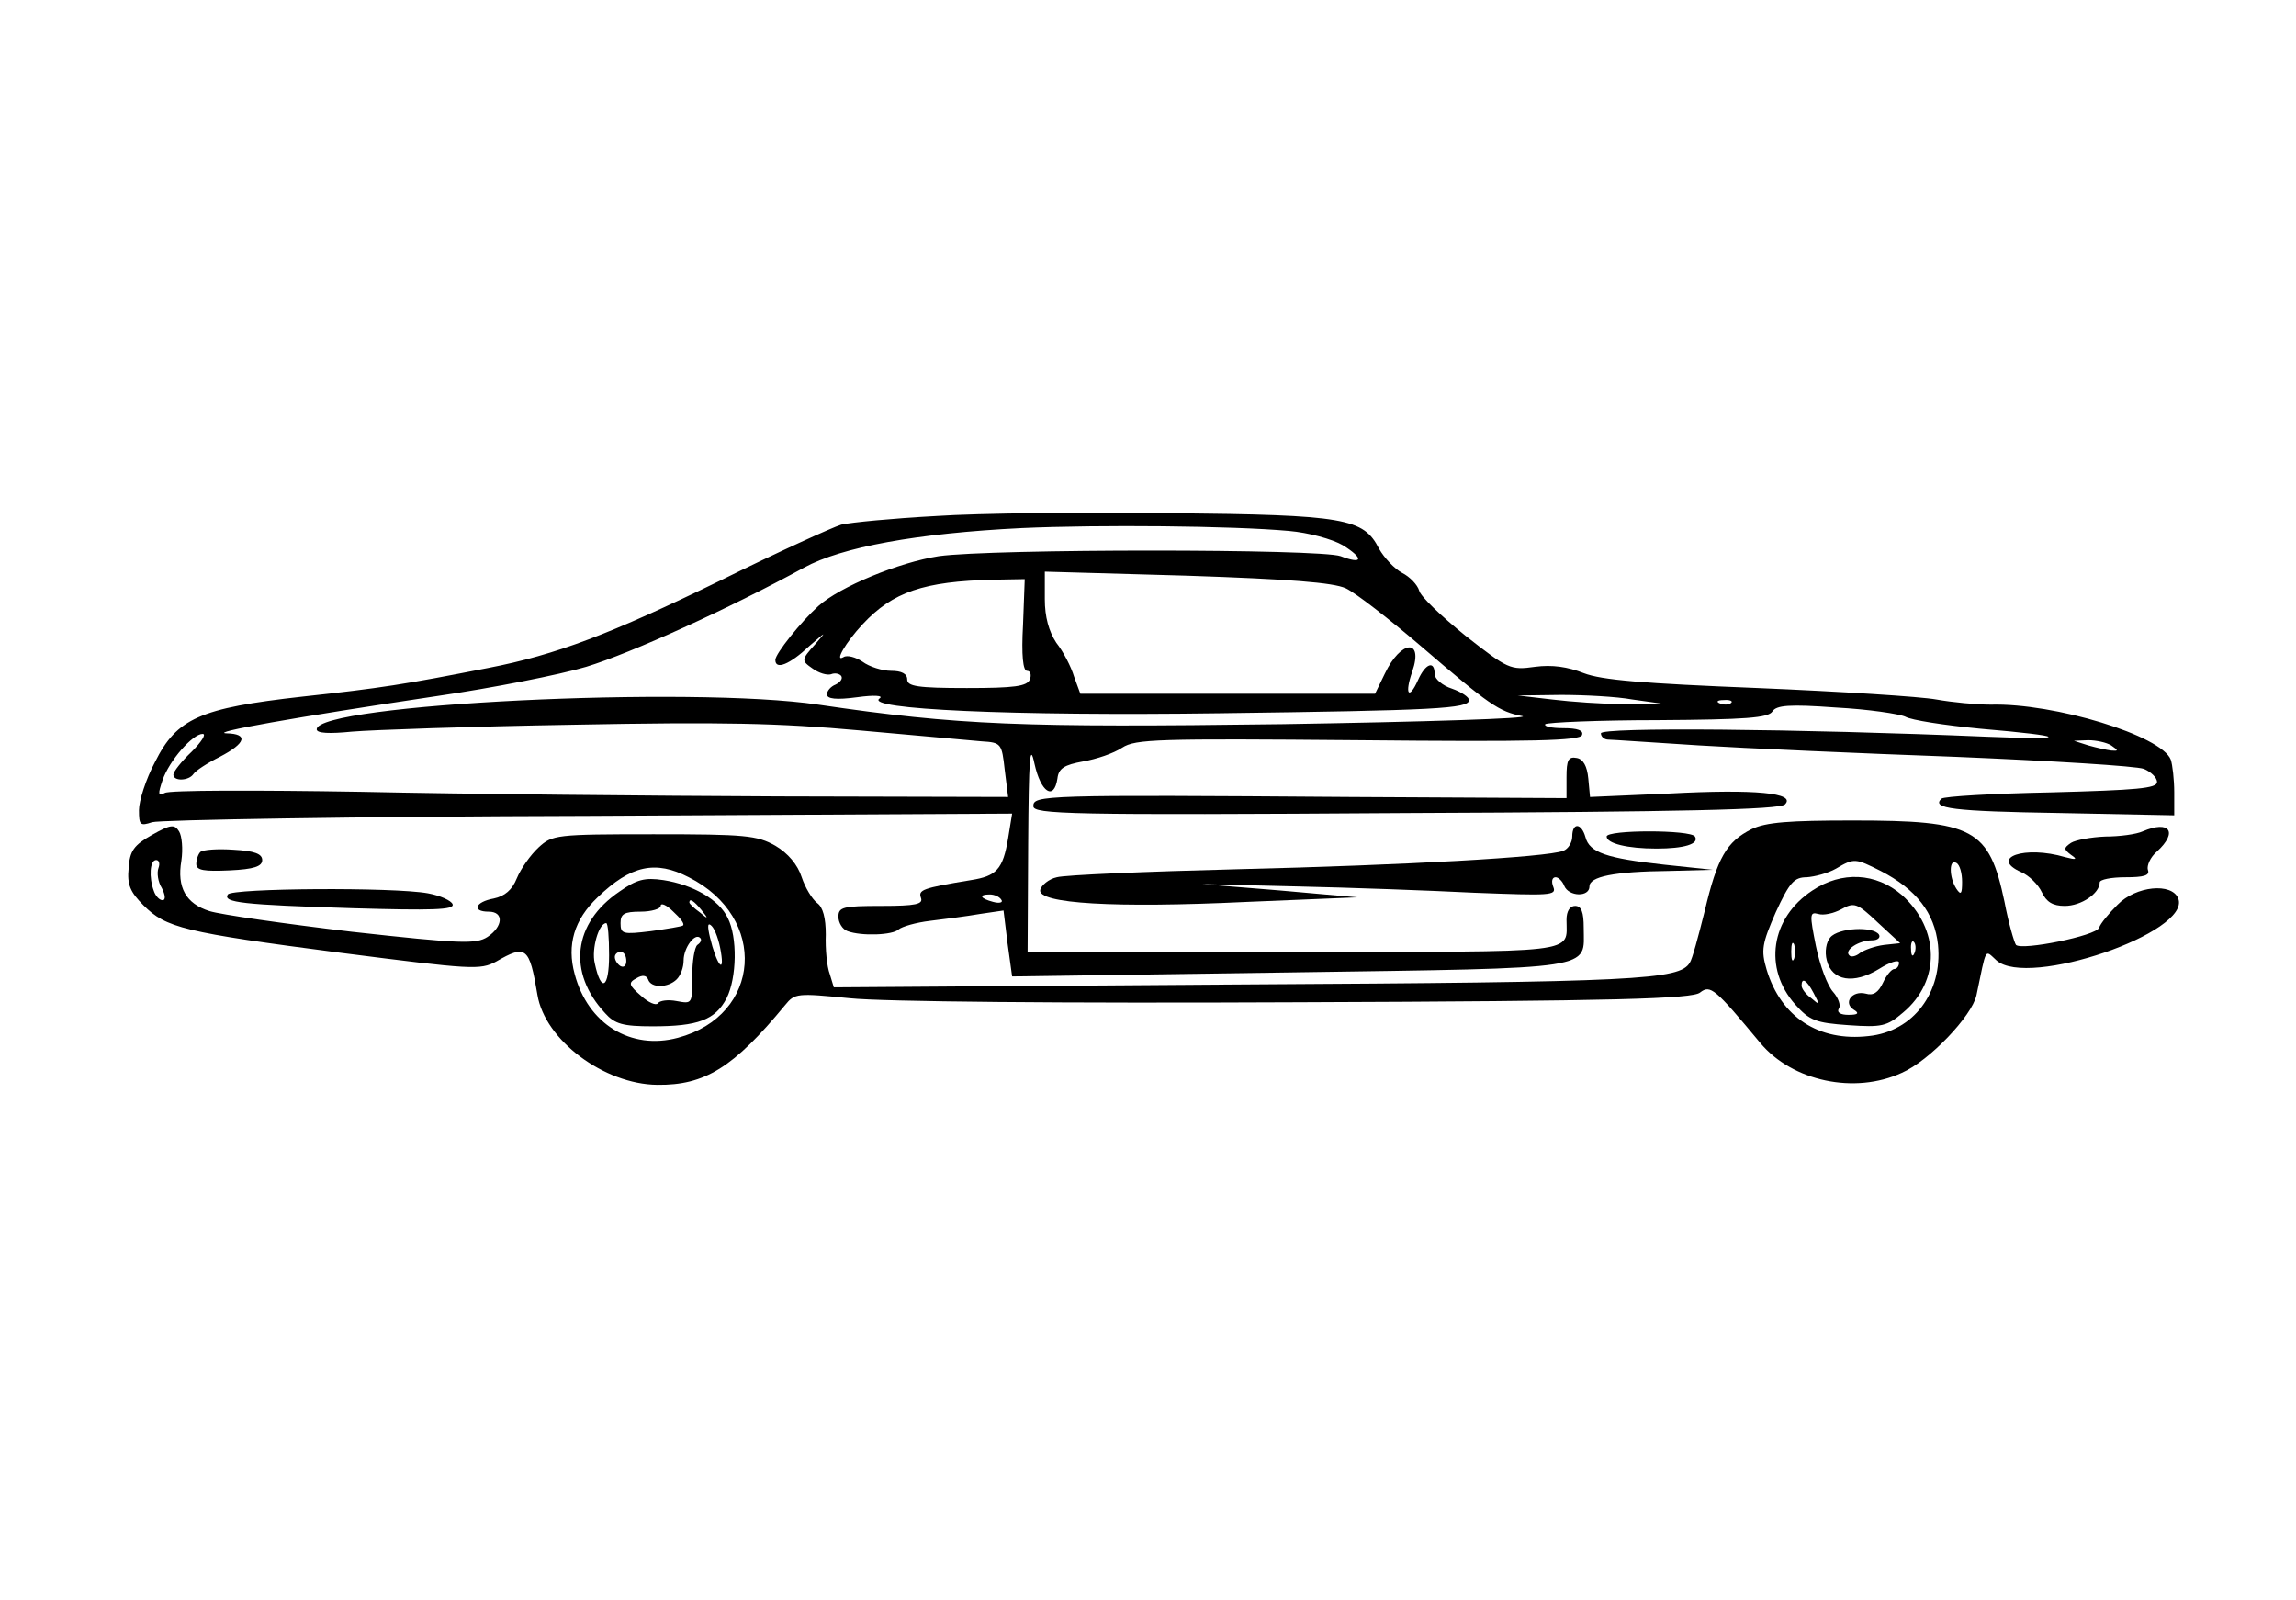 <?xml version="1.0" encoding="UTF-8" standalone="yes"?>
<svg version="1.0" xmlns="http://www.w3.org/2000/svg" width="300pt" height="209pt" viewBox="0 0 400 279" preserveAspectRatio="xMidYMid meet">
  <g transform="translate(0,279) scale(0.1,-0.1)" fill="#000000" stroke="none">
    <path d="M1630 1890 c-74 -4 -148 -11 -165 -15 -16 -5 -111 -48 -210 -97 -193
-94 -287 -130 -406 -153 -148 -29 -186 -35 -324 -50 -179 -20 -219 -38 -257
-114 -16 -30 -28 -68 -28 -84 0 -26 2 -28 23 -21 12 4 354 10 761 11 l739 4
-7 -43 c-9 -54 -20 -66 -65 -73 -85 -14 -92 -17 -87 -31 4 -11 -9 -14 -69 -14
-67 0 -75 -2 -75 -19 0 -10 7 -22 16 -25 24 -9 79 -7 89 3 6 5 30 12 55 15 25
3 64 8 87 12 l41 6 7 -57 8 -58 486 7 c541 8 511 4 511 78 0 27 -4 38 -15 38
-9 0 -15 -9 -15 -24 0 -60 30 -56 -476 -56 l-464 0 1 188 c1 151 3 178 11 140
11 -50 34 -65 40 -26 2 18 12 24 45 30 23 4 53 14 68 24 23 15 62 16 412 13
303 -3 387 -1 390 9 3 8 -7 12 -33 12 -20 0 -34 3 -31 7 4 3 93 7 197 7 153 1
192 4 199 15 7 11 29 13 111 7 56 -3 110 -11 121 -16 10 -6 69 -15 131 -21
153 -13 159 -20 13 -14 -336 14 -675 17 -675 6 0 -6 6 -11 13 -11 6 0 77 -5
157 -10 80 -5 282 -14 449 -20 167 -7 315 -16 328 -21 12 -5 23 -15 23 -23 0
-11 -35 -14 -185 -18 -101 -2 -187 -7 -191 -11 -18 -17 19 -22 207 -25 l199
-4 0 40 c0 22 -3 48 -6 57 -16 42 -203 99 -314 96 -25 0 -67 4 -95 9 -27 5
-168 14 -312 20 -201 8 -272 14 -303 26 -28 11 -55 15 -85 11 -43 -6 -47 -4
-121 54 -42 34 -79 69 -81 79 -3 10 -16 24 -30 31 -13 7 -31 26 -40 42 -27 53
-59 59 -363 62 -151 2 -336 0 -410 -5z m616 -26 c34 -3 75 -14 94 -25 37 -23
35 -34 -4 -19 -36 13 -608 13 -701 0 -70 -11 -172 -53 -210 -87 -30 -27 -75
-83 -75 -94 0 -18 25 -8 59 24 30 26 31 27 11 4 -25 -28 -25 -29 -5 -43 11 -8
25 -12 32 -10 7 3 15 1 18 -3 3 -5 -2 -11 -10 -15 -8 -3 -15 -11 -15 -17 0 -8
16 -10 53 -5 29 4 46 3 39 -2 -29 -19 230 -31 593 -26 376 5 435 8 435 23 0 5
-13 14 -30 20 -16 5 -30 17 -30 25 0 25 -16 19 -29 -10 -16 -36 -24 -25 -10
15 20 58 -20 55 -48 -4 l-17 -35 -257 0 -257 0 -11 30 c-5 17 -19 44 -31 59
-13 20 -20 45 -20 76 l0 48 248 -7 c179 -6 255 -12 277 -22 17 -8 75 -53 130
-100 121 -104 137 -115 178 -123 17 -4 -170 -10 -418 -14 -456 -6 -565 -2
-810 34 -221 33 -875 1 -875 -43 0 -7 22 -8 62 -4 35 3 208 9 386 12 259 5
357 3 500 -10 97 -9 193 -17 212 -19 34 -2 35 -4 40 -49 l6 -48 -401 1 c-220
1 -548 4 -728 8 -181 3 -335 3 -342 -2 -12 -6 -12 -2 -4 22 12 35 53 81 70 81
7 0 -2 -14 -19 -31 -18 -17 -32 -35 -32 -40 0 -12 27 -11 35 1 4 6 24 19 46
30 46 24 50 40 12 41 -33 1 119 28 367 65 96 14 213 37 260 51 79 24 250 102
380 173 66 36 197 60 380 69 134 6 366 4 466 -5z m-464 -164 c-3 -53 0 -80 7
-80 6 0 8 -7 5 -15 -5 -12 -27 -15 -110 -15 -86 0 -104 3 -104 15 0 10 -10 15
-28 15 -15 0 -38 7 -50 16 -12 8 -27 12 -33 8 -17 -10 4 26 33 57 53 57 107
75 228 78 l55 1 -3 -80z m1063 -130 l50 -7 -65 -1 c-36 0 -92 4 -125 8 l-60 7
75 1 c41 0 98 -3 125 -8z m172 -6 c-3 -3 -12 -4 -19 -1 -8 3 -5 6 6 6 11 1 17
-2 13 -5z m663 -74 c13 -9 13 -10 0 -9 -8 1 -26 5 -40 9 l-25 8 25 1 c14 0 32
-4 40 -9z m-1936 -269 c4 -5 -3 -7 -14 -4 -23 6 -26 13 -6 13 8 0 17 -4 20 -9z"/>
    <path d="M2730 1435 l0 -37 -377 2 c-538 4 -553 3 -553 -16 0 -14 60 -16 650
-12 481 2 652 6 661 15 20 20 -52 27 -202 19 l-138 -6 -3 32 c-2 22 -9 34 -20
36 -15 3 -18 -4 -18 -33z"/>
    <path d="M3053 1344 c-44 -22 -60 -50 -82 -143 -11 -44 -22 -85 -26 -90 -18
-30 -90 -34 -786 -38 l-707 -5 -7 23 c-5 13 -8 44 -7 69 0 29 -5 48 -15 55 -9
7 -21 27 -27 45 -7 22 -24 42 -46 55 -32 18 -52 20 -212 20 -171 0 -177 -1
-201 -23 -14 -13 -31 -37 -38 -54 -8 -20 -21 -31 -40 -35 -33 -6 -39 -23 -9
-23 27 0 25 -26 -2 -44 -20 -13 -47 -12 -237 9 -118 14 -229 30 -248 36 -41
13 -57 41 -49 88 3 20 1 43 -4 51 -8 13 -15 12 -47 -6 -32 -18 -39 -28 -41
-58 -3 -29 3 -42 26 -65 39 -39 69 -47 346 -83 227 -29 241 -30 269 -15 52 30
58 26 72 -58 13 -79 116 -156 209 -157 83 -1 133 30 223 139 17 21 21 21 113
12 57 -6 369 -9 781 -7 558 2 689 6 702 17 18 14 26 7 105 -88 56 -67 165 -90
247 -52 48 21 122 99 130 135 18 86 14 80 35 61 55 -49 340 49 317 108 -11 28
-74 22 -106 -11 -15 -15 -30 -33 -32 -40 -5 -14 -134 -40 -145 -30 -3 4 -13
38 -20 75 -27 128 -53 142 -264 142 -112 0 -152 -3 -177 -15z m-2779 -68 c-3
-8 -1 -24 6 -35 6 -12 7 -21 1 -21 -5 0 -12 7 -15 16 -9 24 -7 54 4 54 5 0 7
-6 4 -14z m3004 -5 c62 -32 94 -73 100 -129 8 -83 -43 -151 -121 -159 -87 -10
-153 33 -178 116 -10 34 -8 45 16 100 24 52 32 61 54 61 14 1 37 7 51 15 32
19 34 18 78 -4z m142 -19 c0 -21 -2 -24 -10 -12 -13 20 -13 53 0 45 6 -3 10
-18 10 -33z m-2221 8 c139 -70 127 -241 -19 -280 -82 -22 -157 24 -180 111
-14 51 -1 95 40 134 58 56 101 65 159 35z"/>
    <path d="M3159 1237 c-73 -48 -86 -136 -30 -199 25 -28 36 -32 93 -36 58 -4
67 -2 95 22 66 55 64 146 -2 205 -45 39 -105 42 -156 8z m125 -95 c-16 -2 -35
-9 -42 -14 -7 -6 -16 -8 -19 -4 -9 9 17 26 40 26 10 0 15 5 12 10 -10 15 -71
12 -85 -5 -7 -8 -10 -25 -6 -40 9 -36 47 -42 91 -15 19 12 35 17 35 11 0 -6
-4 -11 -8 -11 -5 0 -14 -11 -20 -24 -8 -17 -17 -23 -30 -19 -24 6 -40 -16 -21
-28 10 -6 8 -9 -9 -9 -14 0 -21 4 -17 11 4 5 -1 19 -10 29 -10 11 -23 46 -30
80 -11 55 -11 60 4 56 9 -3 27 1 40 8 23 13 28 11 64 -23 l39 -36 -28 -3z
m-157 -24 c-3 -7 -5 -2 -5 12 0 14 2 19 5 13 2 -7 2 -19 0 -25z m210 10 c-3
-8 -6 -5 -6 6 -1 11 2 17 5 13 3 -3 4 -12 1 -19z m-176 -70 c11 -21 11 -22 -4
-9 -10 7 -17 17 -17 22 0 15 9 10 21 -13z"/>
    <path d="M1078 1235 c-81 -55 -91 -141 -25 -212 17 -19 31 -23 83 -23 79 0
109 11 129 49 18 36 19 107 2 140 -15 32 -61 58 -112 66 -33 5 -47 1 -77 -20z
m111 -59 c-2 -2 -28 -6 -56 -10 -49 -6 -53 -5 -53 14 0 16 6 20 35 20 19 0 35
5 35 10 0 6 10 2 22 -10 12 -11 20 -21 17 -24z m32 27 c13 -16 12 -17 -3 -4
-10 7 -18 15 -18 17 0 8 8 3 21 -13z m-161 -79 c0 -58 -14 -66 -25 -14 -6 25
7 70 20 70 3 0 5 -25 5 -56z m195 6 c7 -42 -8 -21 -19 25 -5 21 -4 27 3 20 6
-6 13 -26 16 -45z m-41 12 c-5 -4 -9 -29 -9 -55 0 -48 0 -48 -27 -43 -15 3
-30 1 -33 -4 -3 -4 -16 1 -29 13 -22 19 -23 23 -8 31 10 6 17 5 20 -2 5 -16
35 -15 50 0 7 7 12 21 12 33 0 22 20 49 29 39 3 -3 1 -8 -5 -12z m-124 -28 c0
-8 -4 -12 -10 -9 -5 3 -10 10 -10 16 0 5 5 9 10 9 6 0 10 -7 10 -16z"/>
    <path d="M2740 1331 c0 -10 -7 -22 -16 -25 -28 -11 -276 -25 -568 -32 -159 -4
-301 -10 -315 -14 -14 -3 -27 -14 -29 -22 -5 -24 130 -32 360 -21 l193 8 -135
12 -135 11 165 -4 c91 -2 230 -7 309 -11 132 -5 144 -5 138 10 -4 10 -2 17 4
17 5 0 12 -7 15 -15 8 -19 44 -20 44 -1 0 17 42 26 139 27 l76 2 -85 9 c-100
11 -130 21 -137 48 -7 25 -23 26 -23 1z"/>
    <path d="M3735 1340 c-11 -5 -40 -9 -65 -9 -25 -1 -52 -6 -60 -11 -13 -9 -13
-11 0 -21 12 -8 9 -9 -10 -4 -71 21 -133 -1 -77 -26 14 -6 30 -22 36 -35 8
-17 19 -24 40 -24 29 0 61 22 61 41 0 5 20 9 45 9 32 0 43 3 39 13 -2 7 4 22
16 32 37 34 22 55 -25 35z"/>
    <path d="M2800 1331 c0 -12 36 -21 87 -21 48 0 75 8 67 21 -7 12 -154 12 -154
0z"/>
    <path d="M347 1304 c-4 -4 -7 -14 -7 -21 0 -11 14 -13 58 -11 43 2 57 7 57 18
0 11 -14 16 -50 18 -28 2 -54 0 -58 -4z"/>
    <path d="M395 1230 c-9 -14 25 -18 218 -24 138 -4 178 -3 174 7 -2 6 -21 15
-43 19 -60 11 -342 9 -349 -2z"/>
  </g>
</svg>